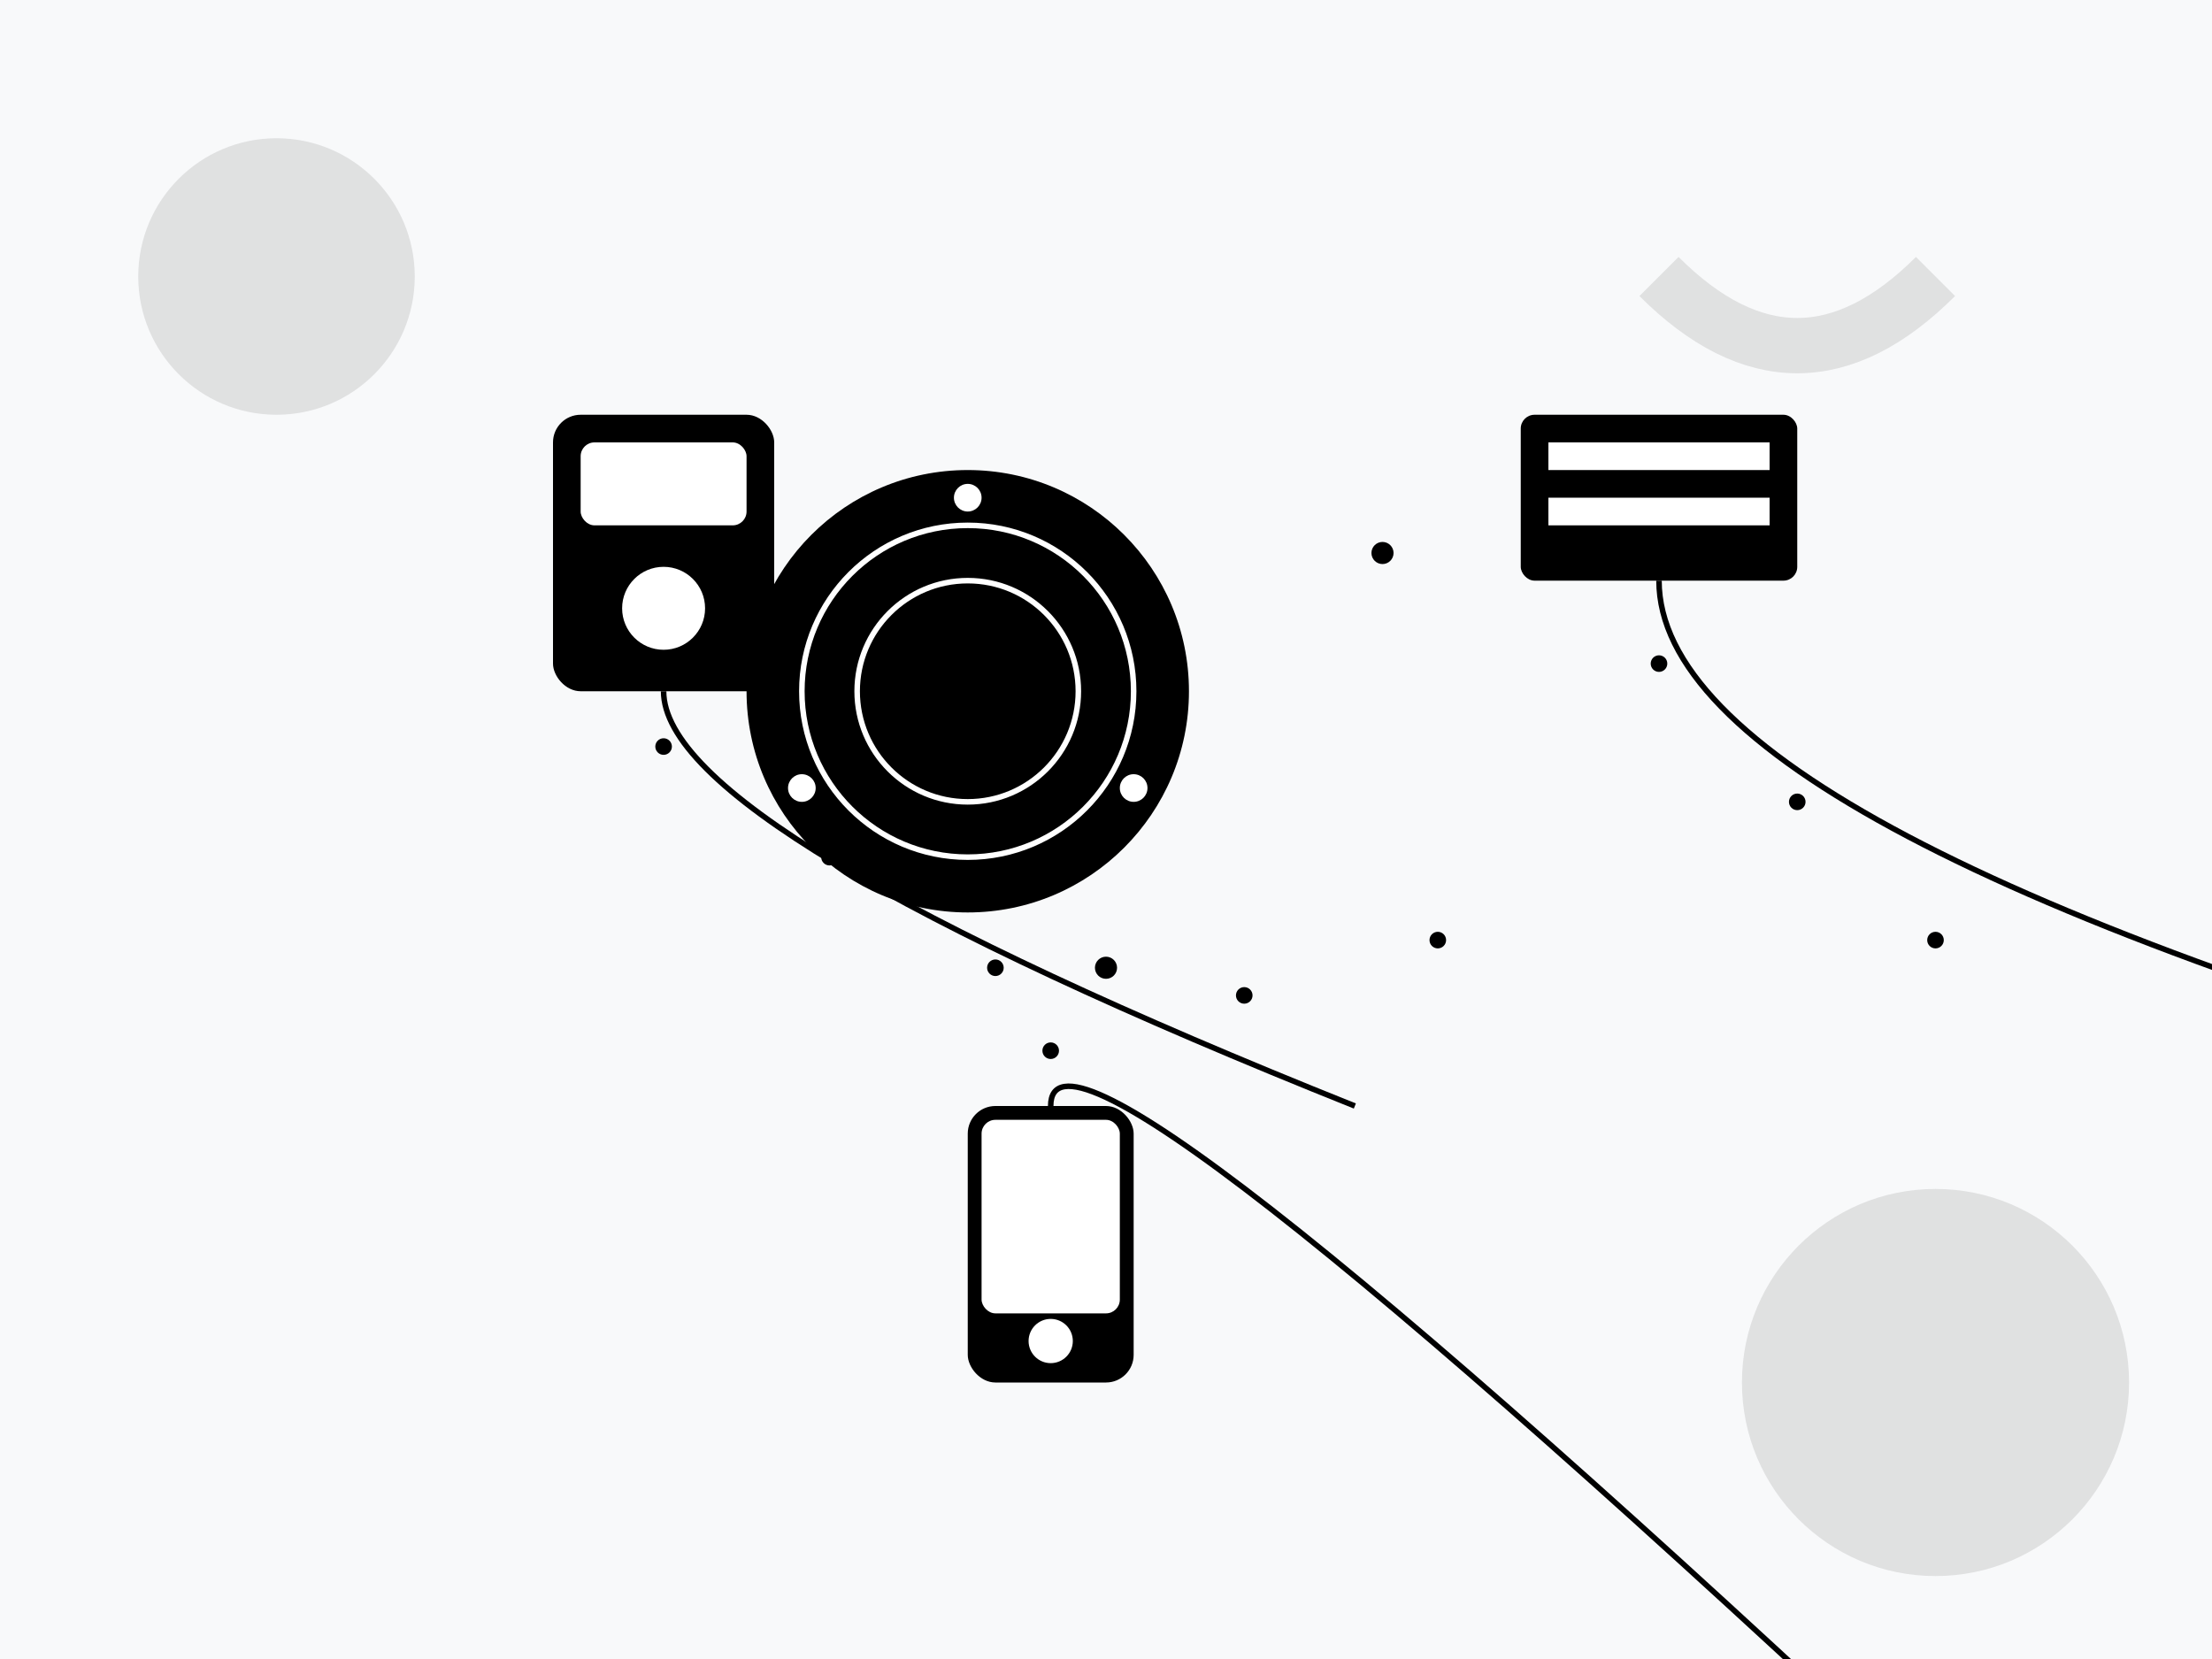 <?xml version="1.0" encoding="UTF-8"?>
<svg width="800" height="600" viewBox="0 0 800 600" xmlns="http://www.w3.org/2000/svg">
    <!-- Background -->
    <rect width="800" height="600" fill="#f8f9fa"/>
    
    <!-- Central Hub -->
    <g transform="translate(350, 250)">
        <!-- Hub Circle -->
        <circle cx="0" cy="0" r="80" fill="#000000"/>
        <!-- Hub Pattern -->
        <circle cx="0" cy="0" r="60" fill="none" stroke="white" stroke-width="2"/>
        <circle cx="0" cy="0" r="40" fill="none" stroke="white" stroke-width="2"/>
        <!-- Connection Points -->
        <circle cx="0" cy="-70" r="5" fill="white"/>
        <circle cx="60" cy="35" r="5" fill="white"/>
        <circle cx="-60" cy="35" r="5" fill="white"/>
    </g>
    
    <!-- Connected Devices -->
    <g>
        <!-- Smart Home Device -->
        <g transform="translate(200, 150)">
            <rect x="0" y="0" width="80" height="100" rx="10" fill="#000000"/>
            <rect x="10" y="10" width="60" height="30" rx="5" fill="white"/>
            <circle cx="40" cy="70" r="15" fill="white"/>
            <!-- Connection Line -->
            <path d="M40,100 Q40,150 290,250" stroke="#000000" stroke-width="2" fill="none"/>
            <!-- Data Dots -->
            <circle cx="40" cy="120" r="3" fill="#000000"/>
            <circle cx="100" cy="160" r="3" fill="#000000"/>
            <circle cx="160" cy="200" r="3" fill="#000000"/>
        </g>
        
        <!-- Industrial Sensor -->
        <g transform="translate(550, 150)">
            <rect x="0" y="0" width="100" height="60" rx="5" fill="#000000"/>
            <rect x="10" y="10" width="80" height="10" fill="white"/>
            <rect x="10" y="30" width="80" height="10" fill="white"/>
            <!-- Connection Line -->
            <path d="M50,60 Q50,150 410,250" stroke="#000000" stroke-width="2" fill="none"/>
            <!-- Data Dots -->
            <circle cx="50" cy="90" r="3" fill="#000000"/>
            <circle cx="100" cy="140" r="3" fill="#000000"/>
            <circle cx="150" cy="190" r="3" fill="#000000"/>
        </g>
        
        <!-- Mobile Device -->
        <g transform="translate(350, 400)">
            <rect x="0" y="0" width="60" height="100" rx="10" fill="#000000"/>
            <rect x="5" y="5" width="50" height="70" rx="5" fill="white"/>
            <circle cx="30" cy="85" r="8" fill="white"/>
            <!-- Connection Line -->
            <path d="M30,0 Q30,-50 350,250" stroke="#000000" stroke-width="2" fill="none"/>
            <!-- Data Dots -->
            <circle cx="30" cy="-20" r="3" fill="#000000"/>
            <circle cx="100" cy="-40" r="3" fill="#000000"/>
            <circle cx="170" cy="-60" r="3" fill="#000000"/>
        </g>
    </g>
    
    <!-- Data Flow Animation -->
    <g>
        <circle cx="300" cy="200" r="4" fill="#000000">
            <animate attributeName="opacity" values="1;0;1" dur="2s" repeatCount="indefinite"/>
        </circle>
        <circle cx="500" cy="200" r="4" fill="#000000">
            <animate attributeName="opacity" values="0;1;0" dur="2s" repeatCount="indefinite"/>
        </circle>
        <circle cx="400" cy="350" r="4" fill="#000000">
            <animate attributeName="opacity" values="1;0;1" dur="1.5s" repeatCount="indefinite"/>
        </circle>
    </g>
    
    <!-- Abstract Background Elements -->
    <g opacity="0.1">
        <circle cx="100" cy="100" r="50" fill="#000000"/>
        <circle cx="700" cy="500" r="70" fill="#000000"/>
        <path d="M600,100 Q650,150 700,100" stroke="#000000" stroke-width="20" fill="none"/>
    </g>
</svg>

